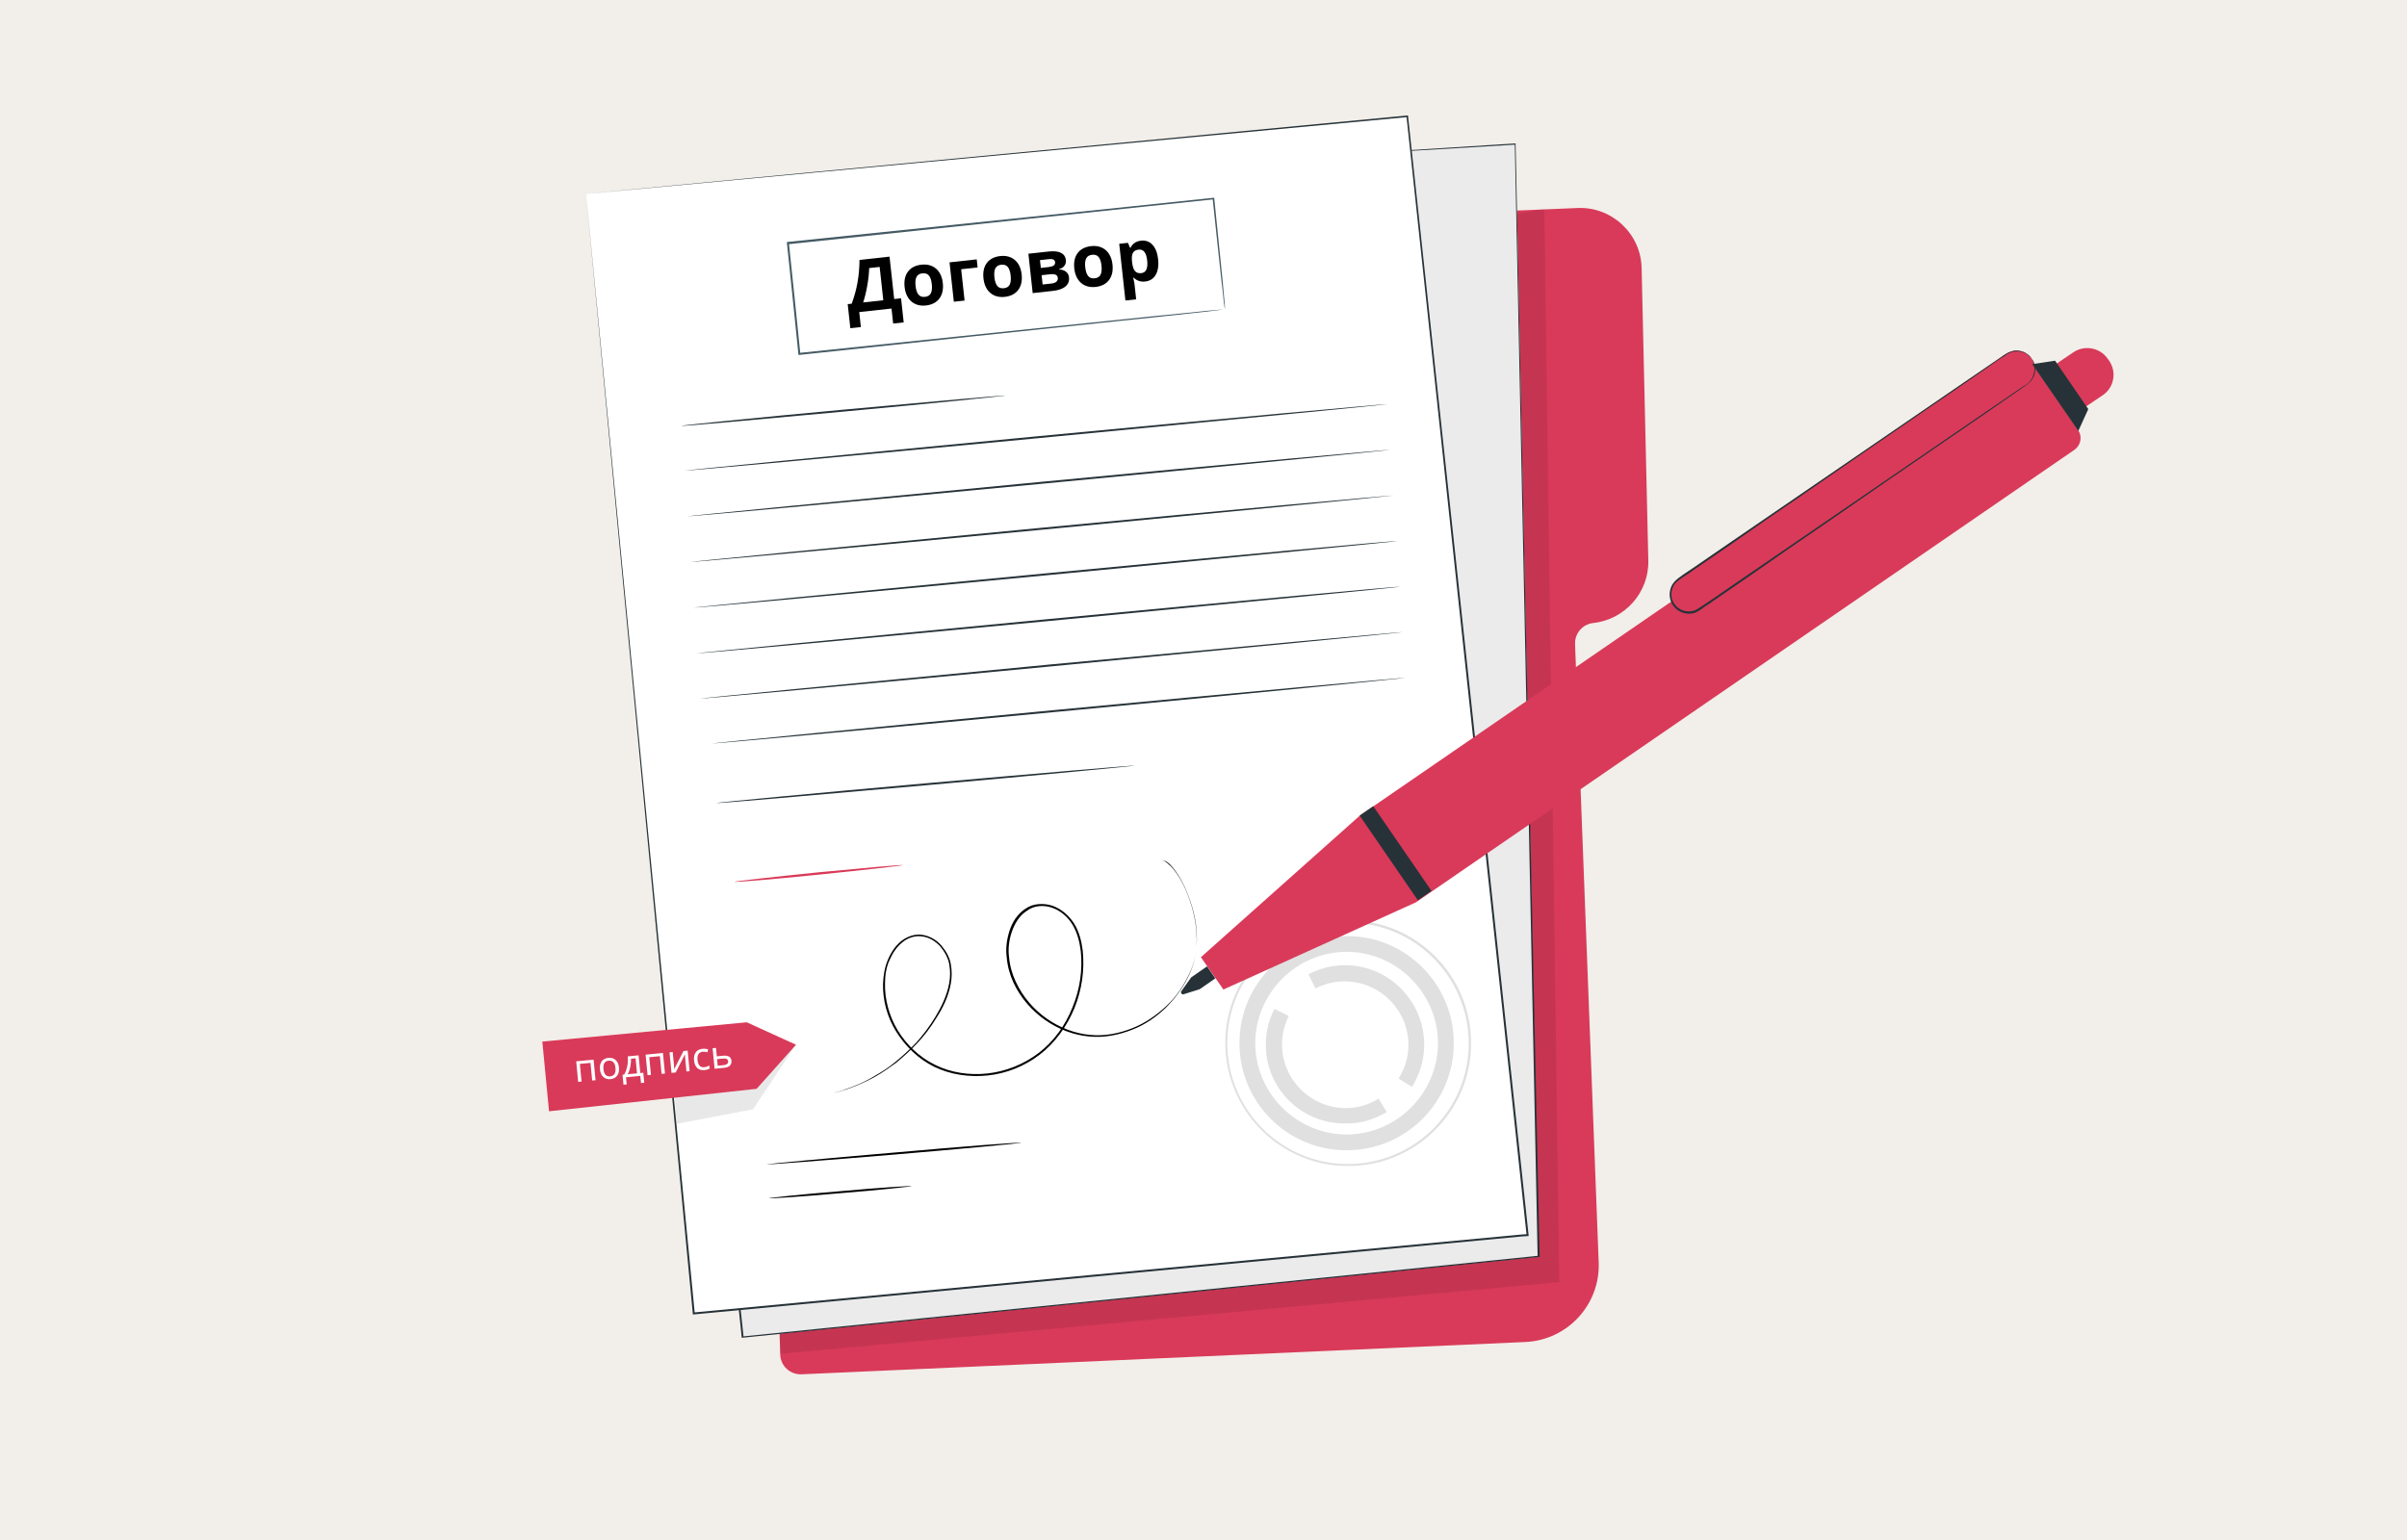 <svg width="250" height="160" viewBox="0 0 250 160" fill="none" xmlns="http://www.w3.org/2000/svg">
<rect x="0" y="0" width="250" height="160" fill="#808080" stroke="none"/>
<g clip-path="url(#clip0_368_736)">
<rect width="250" height="160" fill="#F2EEE9"/>
<path d="M144.16 22.432L163.837 21.613C167.396 21.45 170.423 24.273 170.505 27.831L171.2 58.226C171.282 61.54 168.787 64.363 165.473 64.731C164.369 64.853 163.55 65.794 163.591 66.94L166.046 131.166C166.21 135.543 162.814 139.225 158.437 139.429L83.248 142.784C82.061 142.825 81.079 141.925 81.038 140.738L77.684 29.181C77.643 28.036 78.502 27.095 79.648 27.013L144.16 22.432Z" fill="#D93A59"/>
<g opacity="0.3">
<path opacity="0.3" d="M80.956 138.529L81.038 140.657L161.955 133.211L160.4 21.736C160.4 21.736 140.764 24.723 140.396 24.723C140.028 24.723 80.956 138.529 80.956 138.529Z" fill="black"/>
</g>
<path d="M133.892 16.418L157.414 14.986L159.828 130.552L77.152 138.938L64.961 23.986L133.892 16.418Z" fill="#EBEBEB"/>
<path d="M133.892 16.418C133.892 16.418 133.483 16.459 132.665 16.582C131.846 16.663 130.66 16.827 129.106 16.991C125.956 17.359 121.333 17.85 115.36 18.504C103.456 19.813 86.193 21.736 64.961 24.068L65.043 23.986C68.316 54.79 72.57 94.798 77.234 138.938L77.111 138.856C83.002 138.243 89.302 137.629 95.643 136.975C118.142 134.684 139.783 132.516 159.787 130.47L159.705 130.593C158.682 80.03 157.823 38.59 157.332 14.986L157.373 15.027C149.723 15.477 143.873 15.845 139.905 16.05C137.942 16.173 136.428 16.254 135.405 16.295C134.424 16.418 133.892 16.418 133.892 16.418C133.892 16.418 134.424 16.377 135.405 16.295C136.428 16.213 137.901 16.132 139.905 16.009C143.873 15.764 149.723 15.395 157.373 14.904H157.414V14.945C157.905 38.549 158.805 79.99 159.91 130.511V130.593H159.828C139.824 132.638 118.183 134.807 95.683 137.097C89.343 137.752 83.043 138.366 77.152 138.979H77.029V138.856C72.366 94.798 68.152 54.79 64.88 23.986V23.904H64.961C86.234 21.573 103.456 19.691 115.36 18.422C121.333 17.768 125.956 17.277 129.106 16.95C130.66 16.786 131.887 16.663 132.665 16.582C133.483 16.459 133.892 16.418 133.892 16.418Z" fill="#263238"/>
<path d="M60.871 20.141L72.039 136.443L158.642 128.302L146.165 12.082L60.871 20.141Z" fill="white"/>
<path d="M60.871 20.141C61.566 20.059 94.456 16.909 146.164 12H146.246V12.082C149.764 44.686 154.101 84.898 158.764 128.302V128.425H158.641C158.437 128.425 158.232 128.466 158.028 128.466C127.142 131.37 97.892 134.111 72.038 136.566H71.957V136.484C65.371 67.594 60.952 21 60.871 20.141C60.952 21 65.493 67.594 72.161 136.443L72.038 136.361C97.892 133.907 127.142 131.166 158.028 128.261C158.232 128.261 158.437 128.22 158.641 128.22L158.56 128.343C153.896 84.898 149.56 44.727 146.082 12.082L146.164 12.164C94.456 16.991 61.566 20.1 60.871 20.141Z" fill="#263238"/>
<path d="M127.265 108.339C127.265 101.303 133.033 95.576 140.069 95.617C147.105 95.617 152.832 101.385 152.791 108.421C152.791 115.457 147.023 121.184 139.987 121.143C132.951 121.143 127.265 115.375 127.265 108.339ZM152.546 108.421C152.546 101.507 146.942 95.862 140.028 95.862C133.115 95.862 127.469 101.466 127.469 108.38C127.469 115.293 133.074 120.939 139.987 120.939C146.901 120.939 152.546 115.334 152.546 108.421Z" fill="#E0E0E0"/>
<path d="M128.738 108.339C128.738 102.203 133.769 97.212 139.905 97.253C146.042 97.253 151.033 102.285 150.992 108.421C150.992 114.557 145.96 119.548 139.824 119.507C133.687 119.507 128.697 114.475 128.738 108.339ZM149.355 108.421C149.355 103.185 145.101 98.93 139.905 98.889C134.669 98.889 130.415 103.144 130.374 108.339C130.374 113.575 134.628 117.83 139.824 117.871C145.06 117.871 149.314 113.616 149.355 108.421Z" fill="#E0E0E0"/>
<path d="M131.478 108.503C131.478 107.194 131.764 105.966 132.378 104.821L133.851 105.557C133.401 106.498 133.155 107.48 133.155 108.503C133.155 112.143 136.101 115.089 139.741 115.13C140.969 115.13 142.155 114.802 143.178 114.148L144.037 115.539C142.728 116.316 141.255 116.766 139.741 116.725C135.119 116.766 131.437 113.043 131.478 108.503Z" fill="#E0E0E0"/>
<path d="M135.896 101.221C137.082 100.607 138.391 100.28 139.7 100.28C144.241 100.28 147.923 104.003 147.923 108.543C147.923 110.098 147.473 111.612 146.655 112.921L145.264 112.062C145.919 110.998 146.287 109.812 146.287 108.584C146.287 104.944 143.341 101.998 139.7 101.957C138.637 101.957 137.573 102.203 136.632 102.694L135.896 101.221Z" fill="#E0E0E0"/>
<path d="M144.12 41.986C144.12 42.027 127.797 43.622 107.629 45.545C87.462 47.468 71.139 48.94 71.098 48.899C71.098 48.858 87.421 47.263 107.588 45.34C127.756 43.418 144.12 41.945 144.12 41.986Z" fill="#263238"/>
<path d="M104.479 41.086C104.479 41.127 96.951 41.904 87.624 42.763C78.297 43.622 70.77 44.318 70.77 44.236C70.77 44.195 78.297 43.418 87.624 42.559C96.951 41.699 104.479 41.045 104.479 41.086Z" fill="#263238"/>
<path d="M144.405 46.731C144.405 46.772 128.083 48.368 107.915 50.29C87.747 52.213 71.425 53.686 71.384 53.645C71.384 53.604 87.706 52.008 107.874 50.086C128.083 48.163 144.405 46.69 144.405 46.731Z" fill="#263238"/>
<path d="M144.733 51.477C144.733 51.517 128.41 53.113 108.242 55.035C88.075 56.958 71.752 58.431 71.711 58.39C71.711 58.349 88.034 56.754 108.201 54.831C128.369 52.908 144.733 51.436 144.733 51.477Z" fill="#263238"/>
<path d="M145.06 56.222C145.06 56.263 128.738 57.858 108.57 59.781C88.402 61.704 72.08 63.176 72.039 63.135C72.039 63.094 88.361 61.499 108.529 59.576C128.697 57.654 145.06 56.14 145.06 56.222Z" fill="#263238"/>
<path d="M145.388 60.967C145.388 61.008 129.065 62.604 108.897 64.526C88.73 66.449 72.407 67.922 72.366 67.881C72.366 67.84 88.689 66.245 108.857 64.322C129.024 62.399 145.388 60.886 145.388 60.967Z" fill="#263238"/>
<path d="M145.714 65.672C145.714 65.713 129.392 67.308 109.224 69.231C89.056 71.153 72.693 72.626 72.693 72.585C72.693 72.544 89.015 70.949 109.183 69.026C129.351 67.144 145.673 65.631 145.714 65.672Z" fill="#263238"/>
<path d="M146.001 70.417C146.001 70.458 129.883 72.053 110.001 73.935C90.12 75.817 73.961 77.29 73.961 77.249C73.961 77.208 90.079 75.612 109.96 73.731C129.883 71.849 146.001 70.376 146.001 70.417Z" fill="#263238"/>
<path d="M117.897 79.54C117.897 79.581 108.16 80.521 96.174 81.585C84.147 82.649 74.411 83.508 74.411 83.426C74.411 83.385 84.147 82.444 96.174 81.38C108.119 80.317 117.897 79.499 117.897 79.54Z" fill="#263238"/>
<path d="M106.075 118.73C106.075 118.77 100.143 119.343 92.861 119.957C85.539 120.57 79.607 121.02 79.607 120.98C79.607 120.939 85.539 120.366 92.82 119.752C100.143 119.098 106.075 118.648 106.075 118.73Z" fill="black"/>
<path d="M94.702 123.23C94.702 123.271 91.388 123.639 87.297 123.966C83.207 124.334 79.852 124.539 79.852 124.498C79.852 124.457 83.166 124.089 87.257 123.762C91.347 123.393 94.661 123.189 94.702 123.23Z" fill="black"/>
<path d="M93.761 89.889C93.761 89.93 89.875 90.38 85.047 90.871C80.22 91.362 76.293 91.689 76.293 91.608C76.293 91.567 80.179 91.117 85.047 90.626C89.834 90.176 93.761 89.808 93.761 89.889Z" fill="#D93A59"/>
<g opacity="0.3">
<path opacity="0.3" d="M70.279 116.766L78.216 115.252L82.675 108.544L69.993 112.675L70.279 116.766Z" fill="black"/>
</g>
<path d="M56.33 108.216L77.561 106.212L82.675 108.544L78.584 113.125L57.025 115.457L56.33 108.216Z" fill="#D93A59"/>
<path d="M120.679 89.358C120.679 89.358 120.72 89.358 120.76 89.398C120.801 89.398 120.883 89.439 120.965 89.48C121.129 89.562 121.374 89.767 121.66 90.053C122.192 90.626 122.847 91.607 123.379 92.998C123.91 94.389 124.401 96.189 124.279 98.357C124.238 98.889 124.156 99.421 123.992 99.994C123.829 100.525 123.624 101.098 123.338 101.63C122.806 102.694 122.029 103.757 121.088 104.698C120.106 105.639 118.961 106.457 117.57 106.989C116.22 107.521 114.665 107.848 113.111 107.684C109.961 107.398 106.77 105.312 105.256 102.08C104.888 101.262 104.643 100.403 104.561 99.462C104.438 98.562 104.561 97.621 104.847 96.721C105.134 95.821 105.665 94.962 106.484 94.43C106.893 94.144 107.343 93.98 107.833 93.939C108.324 93.898 108.815 93.939 109.306 94.103C110.247 94.43 111.024 95.126 111.556 95.944C112.088 96.803 112.333 97.785 112.456 98.766C112.661 100.771 112.374 102.816 111.597 104.739C110.82 106.621 109.593 108.339 107.997 109.566C106.402 110.793 104.52 111.53 102.597 111.734C100.675 111.939 98.711 111.652 97.034 110.834C95.356 110.016 94.007 108.666 93.066 107.153C92.125 105.639 91.675 103.88 91.716 102.203C91.757 101.344 91.879 100.525 92.207 99.748C92.534 98.971 92.984 98.275 93.597 97.785C94.211 97.294 95.029 97.007 95.806 97.13C96.584 97.253 97.279 97.662 97.77 98.235C98.261 98.807 98.629 99.462 98.752 100.157C98.875 100.853 98.875 101.548 98.752 102.203C98.506 103.553 97.934 104.698 97.279 105.721C96.665 106.743 95.97 107.643 95.234 108.421C94.497 109.198 93.761 109.853 93.066 110.425C92.329 110.957 91.634 111.448 90.979 111.816C89.67 112.552 88.566 112.962 87.829 113.207C87.093 113.452 86.684 113.534 86.684 113.534C86.684 113.534 86.766 113.493 86.97 113.452C87.175 113.371 87.461 113.33 87.829 113.166C88.566 112.921 89.67 112.512 90.938 111.734C91.593 111.366 92.288 110.916 92.984 110.343C93.679 109.771 94.416 109.116 95.152 108.339C95.847 107.562 96.543 106.662 97.156 105.639C97.77 104.616 98.343 103.471 98.588 102.162C98.711 101.507 98.711 100.812 98.588 100.157C98.466 99.503 98.097 98.848 97.647 98.316C97.156 97.785 96.502 97.376 95.806 97.294C95.07 97.171 94.293 97.416 93.72 97.907C93.106 98.398 92.697 99.053 92.37 99.789C92.043 100.525 91.92 101.344 91.92 102.162C91.879 103.798 92.329 105.516 93.229 107.03C94.129 108.503 95.438 109.812 97.115 110.63C98.752 111.448 100.675 111.734 102.556 111.53C104.438 111.325 106.32 110.589 107.874 109.403C109.429 108.216 110.656 106.539 111.392 104.657C112.17 102.775 112.456 100.771 112.252 98.807C112.129 97.826 111.883 96.885 111.392 96.066C110.902 95.248 110.124 94.594 109.265 94.307C108.815 94.144 108.365 94.103 107.915 94.144C107.465 94.185 107.015 94.348 106.647 94.635C105.87 95.126 105.379 95.985 105.093 96.803C104.806 97.662 104.684 98.562 104.806 99.462C104.888 100.362 105.134 101.221 105.502 101.998C106.974 105.189 110.124 107.234 113.192 107.521C114.747 107.684 116.261 107.357 117.611 106.825C118.961 106.294 120.106 105.475 121.088 104.575C122.07 103.675 122.806 102.612 123.338 101.548C123.624 101.016 123.829 100.485 123.992 99.953C124.156 99.421 124.238 98.889 124.279 98.357C124.442 96.23 123.951 94.43 123.42 93.039C122.888 91.648 122.274 90.666 121.742 90.053C121.497 89.767 121.251 89.562 121.088 89.48C120.801 89.398 120.679 89.358 120.679 89.358Z" fill="black"/>
<path d="M127.224 32.127C127.224 32.127 127.224 32.045 127.183 31.922C127.183 31.799 127.142 31.595 127.101 31.349C127.06 30.818 126.978 30.081 126.856 29.1C126.651 27.136 126.324 24.272 125.956 20.672L126.037 20.713C116.015 21.777 99.938 23.454 81.856 25.377L81.938 25.254C82.347 29.181 82.757 33.027 83.125 36.749L83.002 36.668C95.643 35.358 106.647 34.213 114.542 33.395C118.469 32.986 121.66 32.659 123.828 32.454C124.933 32.331 125.751 32.249 126.324 32.209C126.61 32.168 126.815 32.168 126.978 32.168C127.142 32.127 127.224 32.127 127.224 32.127C127.224 32.127 127.142 32.127 127.019 32.168C126.856 32.168 126.651 32.209 126.365 32.249C125.792 32.331 124.974 32.413 123.869 32.536C121.701 32.781 118.551 33.109 114.624 33.518C106.729 34.336 95.683 35.522 83.043 36.872H82.92V36.749C82.552 33.068 82.143 29.222 81.734 25.254V25.131H81.856C99.938 23.25 116.015 21.613 126.037 20.55H126.119V20.632C126.487 24.272 126.774 27.136 126.978 29.1C127.06 30.081 127.142 30.818 127.183 31.349C127.224 31.595 127.224 31.799 127.224 31.922C127.224 32.086 127.224 32.127 127.224 32.127Z" fill="#455A64"/>
<path d="M218.417 41.047L216.382 42.422L213.309 37.98L215.344 36.605C216.493 35.821 218.117 36.108 218.901 37.258L219.07 37.489C219.877 38.672 219.566 40.263 218.417 41.047Z" fill="#D93A59"/>
<path d="M124.73 99.45L141.243 84.733L209.399 37.887C210.085 37.44 210.966 37.609 211.447 38.271L215.847 44.681C216.295 45.367 216.126 46.248 215.464 46.729L147.076 93.743L127.067 102.808L124.73 99.45Z" fill="#D93A59"/>
<path d="M125.37 100.4L123.724 101.545L122.67 103.018C122.643 103.189 122.715 103.288 122.886 103.316L124.613 102.77L126.226 101.649L125.37 100.4Z" fill="#263238"/>
<path d="M142.631 83.759L141.215 84.732L147.263 93.531L148.679 92.558L142.631 83.759Z" fill="#263238"/>
<path d="M211.021 37.266C211.613 38.15 211.398 39.317 210.514 39.909L176.518 63.272C175.634 63.863 174.467 63.649 173.875 62.764C173.283 61.879 173.498 60.712 174.383 60.121L208.411 36.734C209.23 36.19 210.43 36.381 211.021 37.266Z" fill="#D93A59"/>
<path d="M211.021 37.266C210.988 37.29 210.838 36.944 210.294 36.682C209.993 36.546 209.626 36.459 209.175 36.533C208.937 36.554 208.715 36.665 208.492 36.776C208.293 36.92 208.062 37.089 207.773 37.248C205.795 38.633 202.967 40.585 199.451 42.985C195.903 45.409 191.726 48.29 187.085 51.507C184.753 53.099 182.288 54.787 179.781 56.556C178.499 57.436 177.217 58.316 175.902 59.22C175.571 59.461 175.273 59.677 174.918 59.884C174.587 60.124 174.232 60.331 173.982 60.614C173.506 61.212 173.451 62.111 173.908 62.74C174.331 63.393 175.194 63.677 175.934 63.443C176.305 63.326 176.612 63.053 176.934 62.869C177.265 62.629 177.62 62.422 177.918 62.206C179.233 61.301 180.515 60.421 181.797 59.541C184.328 57.805 186.793 56.117 189.125 54.525C193.79 51.341 197.967 48.461 201.515 46.037C205.03 43.637 207.892 41.66 209.86 40.333C210.092 40.164 210.348 40.029 210.58 39.861C210.778 39.717 210.929 39.507 211.046 39.32C211.257 38.914 211.321 38.514 211.309 38.219C211.27 37.54 210.988 37.29 211.021 37.266C211.021 37.266 211.069 37.332 211.165 37.465C211.261 37.597 211.339 37.844 211.375 38.172C211.411 38.499 211.38 38.875 211.136 39.305C211.019 39.492 210.868 39.702 210.637 39.87C210.405 40.038 210.206 40.182 209.941 40.375C207.964 41.76 205.135 43.712 201.62 46.112C198.072 48.536 193.895 51.416 189.254 54.633C186.922 56.225 184.457 57.913 181.95 59.683C180.668 60.563 179.386 61.443 178.071 62.347C177.74 62.587 177.442 62.804 177.087 63.011L176.59 63.371C176.425 63.492 176.235 63.578 176.046 63.666C175.239 63.948 174.238 63.613 173.766 62.894C173.262 62.198 173.311 61.152 173.853 60.506C173.994 60.352 174.136 60.199 174.301 60.079L174.798 59.718C175.129 59.478 175.484 59.271 175.782 59.055C177.097 58.151 178.379 57.27 179.661 56.39C182.192 54.654 184.657 52.966 186.989 51.374C191.654 48.19 195.831 45.31 199.379 42.886C202.894 40.486 205.757 38.509 207.725 37.182C207.956 37.014 208.188 36.845 208.444 36.71C208.7 36.575 208.946 36.497 209.16 36.443C209.611 36.368 210.002 36.489 210.303 36.625C210.57 36.784 210.781 36.935 210.877 37.067C210.973 37.2 211.021 37.266 211.021 37.266Z" fill="#263238"/>
<path d="M211.077 37.831L213.448 37.475L216.896 42.504L215.862 44.771L211.077 37.831Z" fill="#263238"/>
<path d="M88.046 31.598L88.46 31.553C88.736 30.807 88.938 30.07 89.066 29.343C89.194 28.613 89.263 27.834 89.273 27.005L92.391 26.664L92.873 31.07L93.587 30.992L93.861 33.495L92.766 33.615L92.596 32.056L89.244 32.423L89.414 33.982L88.32 34.101L88.046 31.598ZM90.277 27.851C90.26 28.418 90.194 29.024 90.079 29.669C89.967 30.313 89.825 30.898 89.653 31.423L91.742 31.194L91.364 27.732L90.277 27.851Z" fill="black"/>
<path d="M95.094 29.706C95.138 30.11 95.238 30.41 95.392 30.602C95.549 30.795 95.777 30.875 96.077 30.842C96.375 30.81 96.577 30.684 96.684 30.465C96.793 30.243 96.826 29.928 96.781 29.521C96.737 29.116 96.638 28.82 96.484 28.631C96.33 28.443 96.103 28.366 95.803 28.398C95.505 28.431 95.302 28.556 95.192 28.773C95.082 28.987 95.049 29.298 95.094 29.706ZM97.923 29.396C97.996 30.062 97.877 30.602 97.567 31.016C97.256 31.43 96.788 31.672 96.161 31.74C95.768 31.783 95.412 31.736 95.094 31.598C94.775 31.457 94.517 31.235 94.321 30.931C94.124 30.626 94.003 30.259 93.956 29.83C93.883 29.162 94 28.623 94.309 28.214C94.617 27.805 95.087 27.566 95.719 27.497C96.112 27.454 96.468 27.501 96.786 27.639C97.105 27.777 97.362 27.997 97.558 28.299C97.754 28.601 97.876 28.967 97.923 29.396Z" fill="black"/>
<path d="M101.447 26.948L101.539 27.786L99.83 27.973L100.186 31.226L99.069 31.348L98.622 27.257L101.447 26.948Z" fill="black"/>
<path d="M103.284 28.81C103.328 29.215 103.427 29.514 103.582 29.707C103.739 29.899 103.967 29.979 104.267 29.947C104.565 29.914 104.767 29.788 104.874 29.569C104.983 29.347 105.015 29.033 104.971 28.625C104.927 28.22 104.827 27.924 104.674 27.736C104.52 27.548 104.293 27.47 103.993 27.503C103.695 27.535 103.491 27.66 103.382 27.877C103.272 28.091 103.239 28.402 103.284 28.81ZM106.113 28.5C106.185 29.166 106.067 29.706 105.757 30.121C105.446 30.535 104.978 30.776 104.351 30.845C103.958 30.888 103.602 30.84 103.283 30.702C102.964 30.562 102.707 30.339 102.511 30.035C102.314 29.73 102.193 29.364 102.146 28.934C102.073 28.266 102.19 27.727 102.499 27.318C102.807 26.909 103.277 26.67 103.909 26.601C104.302 26.558 104.657 26.605 104.976 26.744C105.295 26.881 105.552 27.101 105.748 27.403C105.944 27.705 106.066 28.071 106.113 28.5Z" fill="black"/>
<path d="M110.706 27.02C110.73 27.24 110.681 27.436 110.559 27.607C110.439 27.775 110.247 27.896 109.984 27.97L109.987 27.999C110.281 28.001 110.521 28.076 110.708 28.224C110.896 28.369 111.004 28.562 111.03 28.803C111.074 29.201 110.951 29.522 110.662 29.766C110.372 30.007 109.937 30.16 109.356 30.223L107.259 30.453L106.812 26.361L108.909 26.132C109.47 26.07 109.9 26.116 110.198 26.269C110.498 26.419 110.667 26.669 110.706 27.02ZM109.868 28.871C109.85 28.71 109.775 28.601 109.643 28.544C109.51 28.484 109.32 28.468 109.071 28.495L108.185 28.592L108.291 29.558L109.199 29.459C109.435 29.433 109.61 29.37 109.722 29.268C109.837 29.165 109.885 29.032 109.868 28.871ZM109.585 27.232C109.557 26.983 109.346 26.88 108.951 26.924L108.014 27.026L108.103 27.835L108.911 27.746C109.148 27.72 109.323 27.667 109.438 27.585C109.553 27.503 109.601 27.386 109.585 27.232Z" fill="black"/>
<path d="M112.718 27.778C112.762 28.183 112.862 28.482 113.016 28.675C113.173 28.868 113.401 28.948 113.701 28.915C113.999 28.882 114.201 28.756 114.308 28.537C114.417 28.316 114.45 28.001 114.405 27.593C114.361 27.189 114.262 26.892 114.108 26.704C113.954 26.516 113.727 26.438 113.427 26.471C113.129 26.504 112.926 26.628 112.816 26.845C112.706 27.06 112.673 27.371 112.718 27.778ZM115.547 27.469C115.62 28.135 115.501 28.675 115.191 29.089C114.88 29.503 114.412 29.744 113.785 29.813C113.392 29.856 113.036 29.808 112.718 29.67C112.399 29.53 112.141 29.308 111.945 29.003C111.748 28.699 111.627 28.332 111.58 27.902C111.507 27.234 111.624 26.695 111.933 26.286C112.241 25.877 112.711 25.638 113.343 25.569C113.736 25.526 114.092 25.574 114.41 25.712C114.729 25.85 114.986 26.07 115.182 26.372C115.378 26.674 115.5 27.039 115.547 27.469Z" fill="black"/>
<path d="M118.948 29.248C118.468 29.301 118.072 29.168 117.76 28.849L117.702 28.855C117.778 29.192 117.819 29.388 117.825 29.441L118.007 31.099L116.89 31.221L116.246 25.329L117.154 25.23L117.369 25.744L117.42 25.738C117.637 25.305 118.001 25.06 118.514 25.004C118.997 24.951 119.395 25.096 119.709 25.439C120.024 25.783 120.217 26.286 120.289 26.95C120.337 27.387 120.314 27.773 120.22 28.109C120.128 28.445 119.973 28.71 119.755 28.904C119.537 29.099 119.268 29.213 118.948 29.248ZM118.253 25.936C117.977 25.966 117.785 26.073 117.677 26.258C117.569 26.44 117.533 26.727 117.571 27.118L117.584 27.238C117.632 27.677 117.731 27.985 117.882 28.161C118.034 28.337 118.252 28.41 118.535 28.379C119.035 28.324 119.24 27.884 119.15 27.06C119.106 26.657 119.011 26.363 118.864 26.176C118.72 25.987 118.516 25.907 118.253 25.936Z" fill="black"/>
<path d="M60.402 112.369L60.052 112.403L59.846 110.268L61.651 110.095L61.856 112.229L61.506 112.263L61.329 110.428L60.225 110.534L60.402 112.369ZM64.288 110.914C64.322 111.263 64.26 111.544 64.102 111.756C63.945 111.969 63.711 112.09 63.4 112.12C63.206 112.139 63.031 112.11 62.873 112.035C62.715 111.959 62.588 111.84 62.492 111.68C62.395 111.519 62.336 111.327 62.315 111.104C62.281 110.757 62.342 110.478 62.497 110.268C62.652 110.057 62.886 109.937 63.2 109.906C63.501 109.877 63.749 109.954 63.944 110.135C64.141 110.315 64.255 110.575 64.288 110.914ZM62.676 111.069C62.702 111.338 62.774 111.537 62.893 111.667C63.012 111.795 63.175 111.849 63.381 111.83C63.585 111.81 63.733 111.726 63.826 111.577C63.919 111.427 63.952 111.217 63.926 110.949C63.901 110.681 63.828 110.484 63.707 110.36C63.587 110.234 63.425 110.181 63.219 110.201C62.805 110.241 62.624 110.53 62.676 111.069ZM66.914 112.49L66.576 112.523L66.504 111.782L65.019 111.925L65.09 112.666L64.756 112.698L64.656 111.662L64.827 111.645C64.977 111.389 65.084 111.099 65.15 110.774C65.215 110.449 65.234 110.108 65.204 109.753L66.326 109.645L66.503 111.484L66.814 111.454L66.914 112.49ZM66.165 111.517L66.014 109.953L65.54 109.999C65.548 110.287 65.52 110.581 65.456 110.878C65.393 111.175 65.304 111.419 65.189 111.61L66.165 111.517ZM67.611 111.676L67.261 111.709L67.055 109.575L68.859 109.401L69.065 111.536L68.715 111.569L68.538 109.734L67.434 109.84L67.611 111.676ZM69.87 109.304L69.996 110.606L70.016 110.985L70.019 111.095L70.99 109.196L71.42 109.155L71.625 111.289L71.299 111.321L71.178 110.063L71.157 109.792L71.142 109.535L70.179 111.429L69.745 111.47L69.54 109.336L69.87 109.304ZM73.167 111.18C72.86 111.21 72.612 111.139 72.422 110.967C72.233 110.795 72.121 110.532 72.088 110.179C72.053 109.822 72.113 109.538 72.267 109.328C72.422 109.117 72.659 108.996 72.979 108.965C73.083 108.955 73.186 108.957 73.29 108.969C73.394 108.98 73.481 108.999 73.55 109.026L73.471 109.328C73.285 109.278 73.128 109.259 73.001 109.271C72.786 109.292 72.633 109.375 72.544 109.521C72.455 109.666 72.423 109.872 72.449 110.141C72.474 110.399 72.544 110.591 72.659 110.719C72.775 110.845 72.933 110.899 73.134 110.879C73.322 110.861 73.503 110.802 73.676 110.702L73.706 111.013C73.566 111.103 73.386 111.159 73.167 111.18ZM74.45 109.748L75.083 109.687C75.638 109.634 75.935 109.809 75.974 110.212C75.994 110.424 75.938 110.593 75.805 110.718C75.671 110.844 75.466 110.92 75.189 110.946L74.221 111.04L74.015 108.905L74.365 108.871L74.45 109.748ZM75.626 110.265C75.615 110.151 75.566 110.07 75.481 110.024C75.395 109.977 75.258 109.963 75.07 109.981L74.478 110.038L74.544 110.724L75.146 110.666C75.311 110.65 75.434 110.608 75.517 110.54C75.6 110.472 75.637 110.38 75.626 110.265Z" fill="white"/>
</g>
<defs>
<clipPath id="clip0_368_736">
<rect width="250" height="160" fill="white"/>
</clipPath>
</defs>
</svg>
